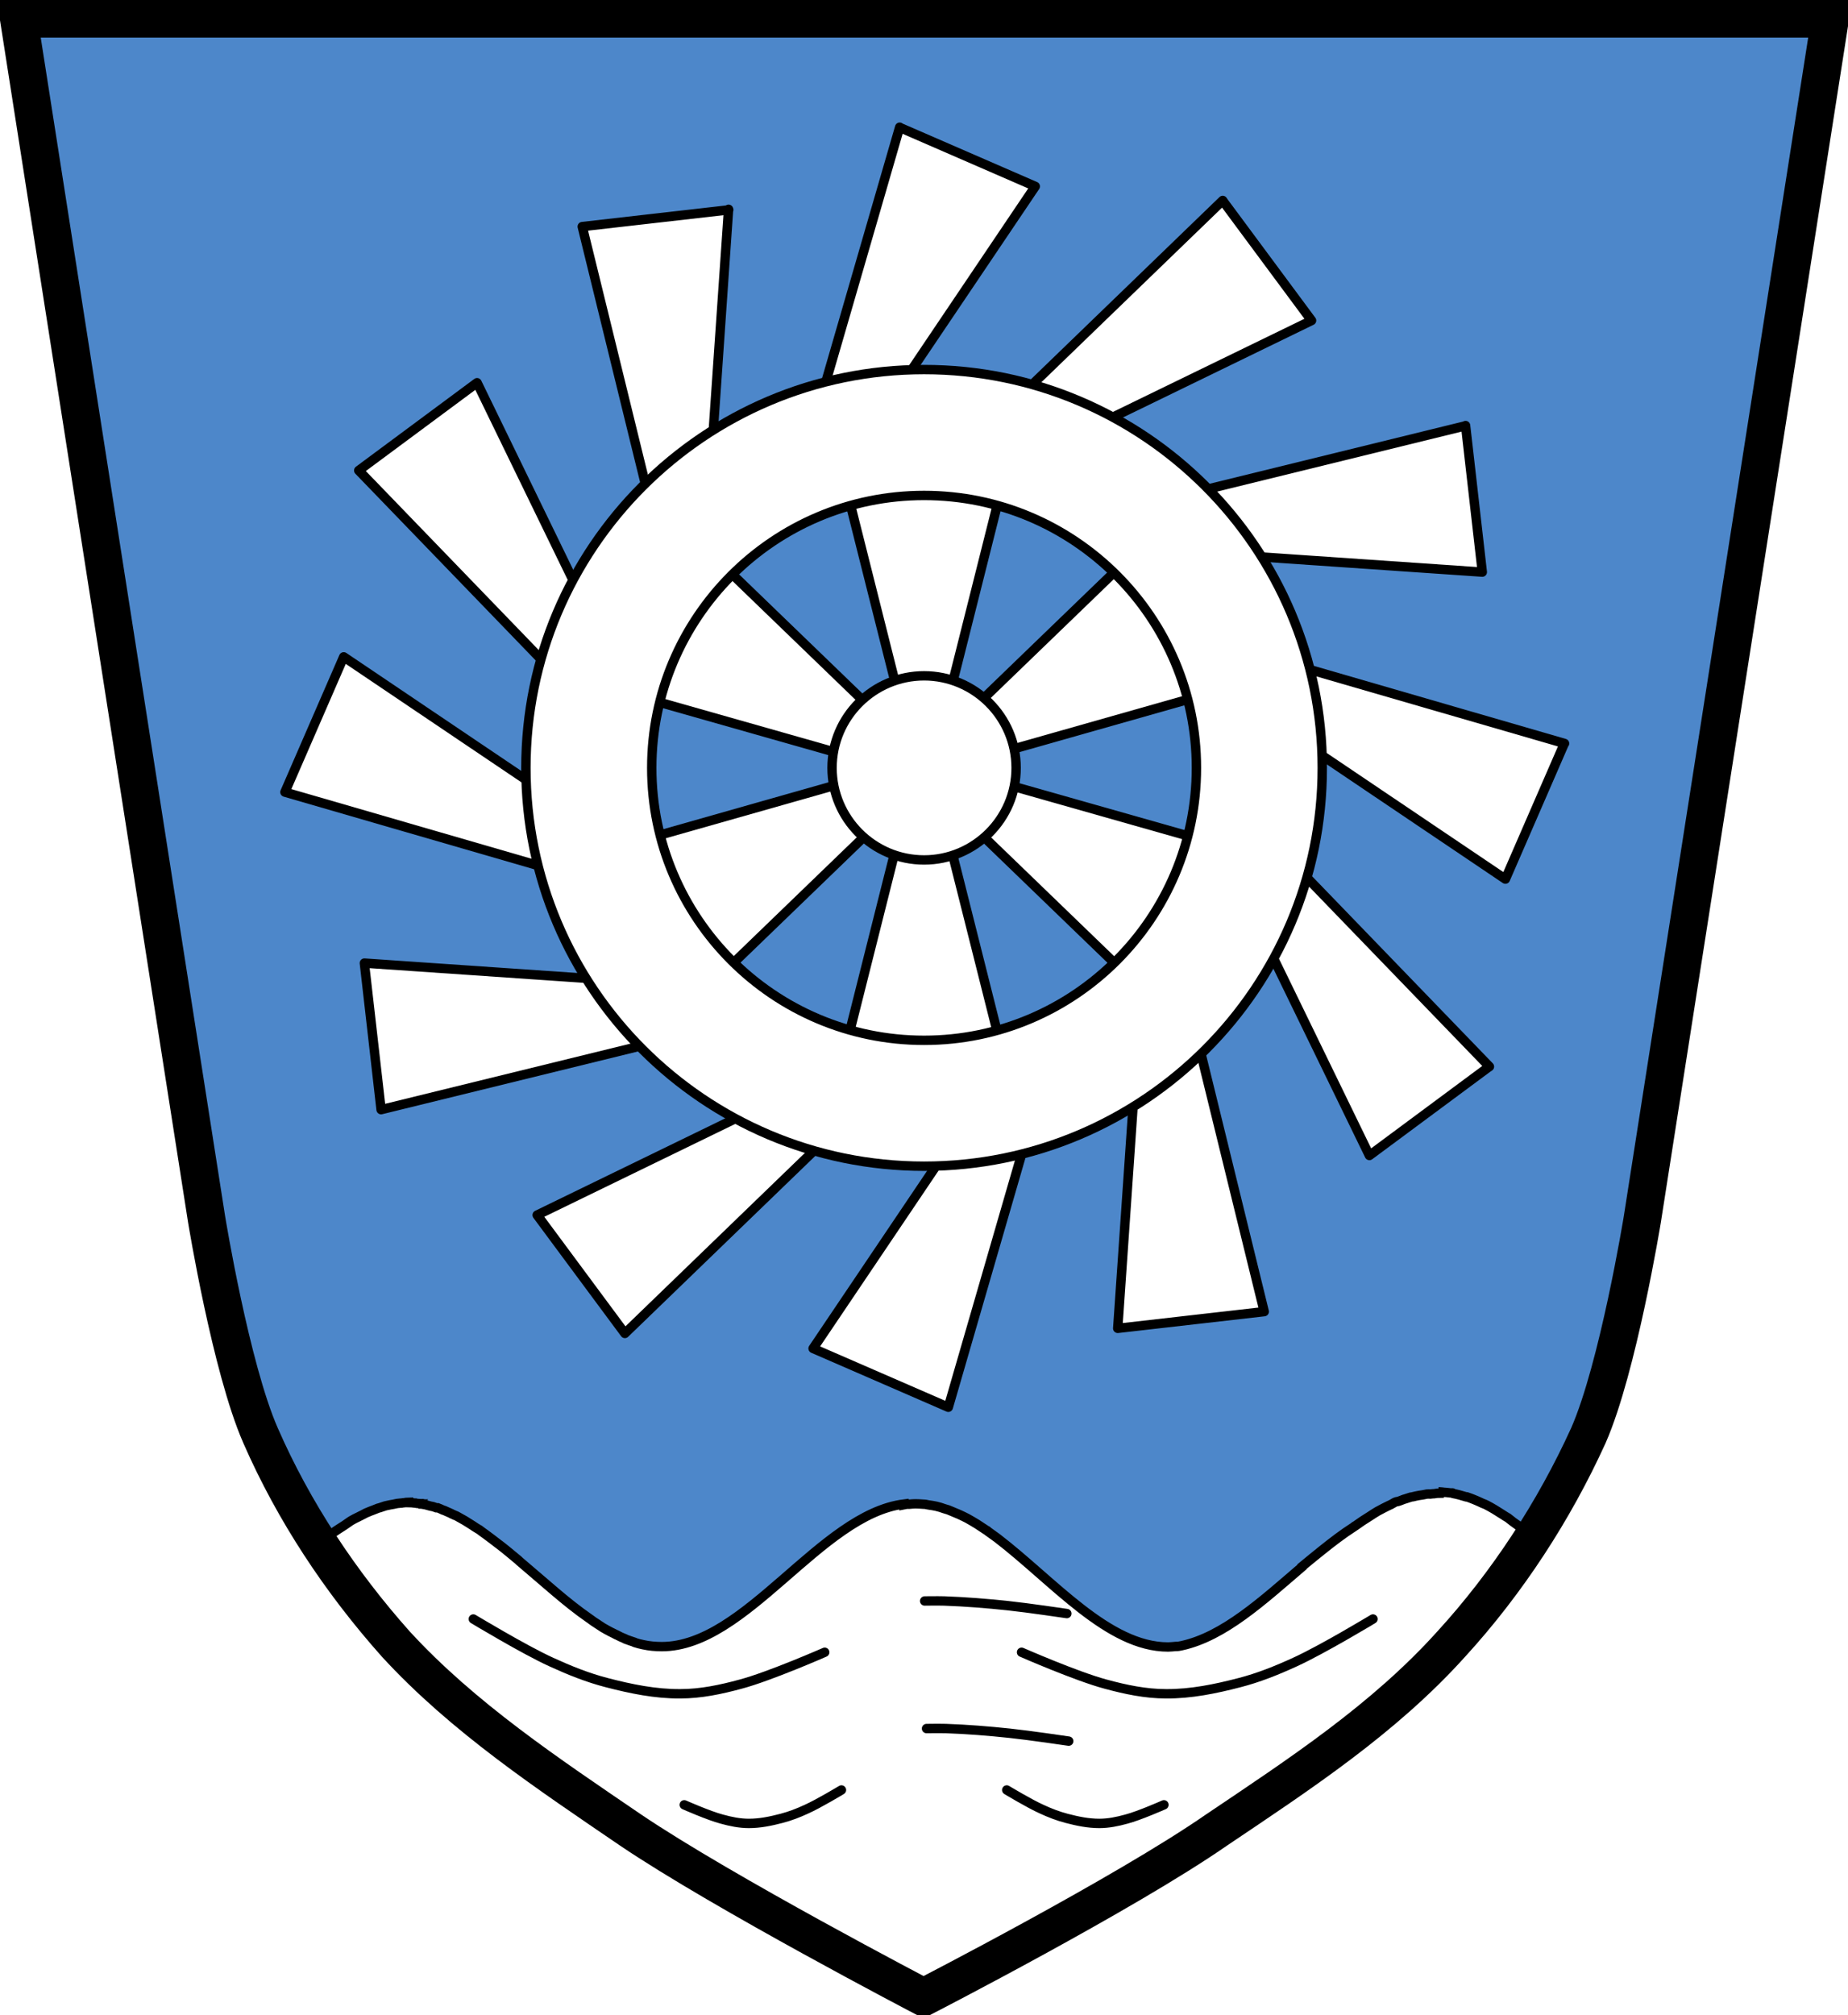 <?xml version="1.0" encoding="UTF-8" standalone="no"?>
<svg xmlns="http://www.w3.org/2000/svg" xmlns:xlink="http://www.w3.org/1999/xlink" viewBox="0 0 983.91 1072.56">
 <defs>
  <path stroke-width="5" stroke-linecap="round" fill="none" stroke="#000" d="m-725 894c0 0 20.9-3.1 31.4-4.2 11.3-1.2 22.6-2.1 33.9-2.5 3.5-.1 10.4 0 10.4 0" id="sc0"/>
 </defs>
 <g transform="translate(116 32.7)">
  <path fill="#4d87ca" d="m-106-22.7l100 639c0 0 12.9 79 28.7 115 17.7 40.5 42.6 78 72 111 35.8 39 81 69 125 99 49.6 33.4 156 89 156 89 0 0 106-55 156-89 44-29.6 89-59 125-99 29.8-32.7 54.8-71 72-111 15.8-36 28.7-115 28.7-115l100-639h-427-110-427"/>
  <g stroke="#000">
   <g stroke-width="5" fill="#fff">
    <path stroke-linejoin="round" d="m328 201l39 155 5.3.4v.5l3.6-.3 3.6.3v-.5l5.3-.4 39-155h-43.6-8.7-43.6zm44 194v.5l-5.3.4-39 155h43.6 8.7 43.6l-39-155-5.3-.4v-.5l-3.6.3-3.6-.3z"/>
    <path stroke-linecap="round" d="m650 762c-.7 0-1.6.2-2.3.3-.7 0-1.5.1-2.3.2-.6 0-1.1-.1-1.7 0-.7.1-1.4.3-2 .4-.7.1-1.3.2-2 .3-1.2.2-2.5.5-3.7.8-.3.1-.5 0-.8.1-1 .3-2.1.7-3.1 1-.3.1-.4.1-.7.2-.8.3-1.7.7-2.6 1-.5.2-1.2.2-1.7.4-.8.3-1.6.9-2.4 1.3-.6.3-1.1.5-1.7.8-.9.4-1.7.9-2.6 1.3-1 .5-2 1.1-3 1.6-1.4.8-2.7 1.7-4.1 2.6-2.6 1.6-5.2 3.3-7.8 5.2-.2.1-.4.1-.6.3 0 0 0 .1-.1.2-.1.1-.1.1-.2.1-5.6 3.6-11.1 7.8-16.6 12.2-3.6 2.9-7.2 5.8-10.8 8.8v.2c-20.9 17.9-41.6 37-64 41.9-.8.1-1.6.4-2.4.4-.3 0-.5 0-.8 0-1.3.1-2.7.3-4.1.3-31.9 0-61-35-91-58-1.7-1.2-3.3-2.4-5-3.6-.1-.1-.2-.2-.3-.3-.2-.1-.5-.3-.7-.4-1.6-1.1-3.2-2.1-4.7-3.1-1.8-1.1-3.5-2.1-5.3-3.1-2.9-1.5-5.6-2.7-8.4-3.8-.6-.2-1.1-.5-1.7-.7-.6-.2-1.4-.4-2-.6-1.4-.5-2.9-1-4.3-1.3-1.3-.3-2.7-.5-4.1-.7-.8-.1-1.6-.4-2.4-.4h-.3c-1.5-.1-2.9-.2-4.3-.2-1.1 0-2.1.1-3.2.2-.4 0-.9 0-1.3 0h-.2c-.5.1-.9.2-1.4.3 0-.1 0-.3 0-.4-44.6 5.6-84 75.9-129 75.9-3.3 0-6.6-.3-9.8-1-1.5-.3-3.1-.7-4.6-1.2-.1 0-.2-.1-.3-.2-1.5-.5-3-1-4.6-1.6-.1 0-.2-.1-.3-.2-1.5-.6-3-1.3-4.5-2.1-.1 0-.2-.1-.3-.1-.4-.2-.7-.4-1.1-.6-1.2-.6-2.5-1.2-3.7-1.9-1.5-.8-3-1.7-4.4-2.7-.1-.1-.2-.1-.3-.2-1.5-.9-3-2-4.5-3.1-.1-.1-.2-.1-.3-.2-6.2-4.3-12.3-9.2-18.4-14.4-6.2-5.3-12.5-10.7-18.7-16-.1-.1-.2-.2-.3-.3-.1-.1-.1-.1-.2-.2-3.4-2.8-6.8-5.7-10.2-8.3-.1-.1-.2-.1-.3-.2-2.3-1.8-4.7-3.6-7-5.3-1.2-.8-2.3-1.7-3.4-2.5-.2-.1-.3-.1-.4-.2-.9-.6-1.9-1.1-2.8-1.8-1.4-.9-2.8-1.8-4.3-2.7-1.3-.7-2.6-1.5-3.9-2.2-.1-.1-.2-.1-.3-.2-.3-.2-.7-.3-1-.4-.7-.3-1.4-.6-2-.9-.1 0-.2-.1-.3-.2-1.1-.5-2.3-1-3.4-1.5-.1 0-.2-.1-.3-.2-.2-.1-.4-.1-.6-.1-.9-.4-1.8-.9-2.7-1.2h-.3-.2c-.1 0-.2 0-.3 0-.6-.2-1.1-.4-1.7-.6-.5-.1-1-.2-1.5-.3-1.2-.3-2.3-.7-3.5-.9 0-.1-.1-.1-.1-.2-.1 0-.1 0-.2 0 0-.1-.1-.2-.1-.2-.3-.1-.7.1-1.1 0-.6-.1-1.1 0-1.8-.1-.3 0-.7-.1-1-.2-.1 0-.3 0-.4 0-1.1-.1-2.3-.3-3.4-.3v-.2c-.7 0-1.5.2-2.2.3-.5 0-1 .1-1.5.2-.1 0-.2 0-.3 0-.7.1-1.4.1-2 .2-.7.1-1.3.3-1.9.4-1.2.2-2.4.4-3.6.7-.3.1-.6.1-.9.2-1 .3-2 .7-3 1-.3.1-.5.1-.8.2-.8.3-1.7.7-2.5 1-.5.2-1.1.4-1.6.6-.8.3-1.6.7-2.4 1-.6.3-1.1.6-1.7.9-.9.4-1.7.9-2.6 1.3-1 .5-2.1 1-3.1 1.6-1.4.8-2.6 1.8-4 2.7-2.6 1.6-5.1 3.3-7.7 5.1-.2.1-.4.2-.7.3 0 0-.1.1-.1.1-.1.1 0 .1-.1.2-1.9 1.2-3.9 2.6-5.8 4 12.2 18.6 25.9 36 40.8 52.6 35.8 39 81 69 125 99 49.6 33.4 156 89 156 89 0 0 106-55 156-89 21.7-14.6 43.7-29 65-45 5.3-4.7 10.5-9.5 15.6-14.4 31-29.8 60.8-61.8 88-96 0-.1.1-.2.1-.3-.6-.5-1.3-1-1.9-1.5-2.4-1.9-4.8-3.6-7.2-5.3-1.2-.8-2.4-1.9-3.5-2.7-1-.6-1.9-1.1-2.9-1.8-1.4-.9-2.9-1.8-4.3-2.7-1.4-.8-2.7-1.6-4.1-2.3-1.1-.6-2.3-.9-3.4-1.5-1.2-.6-2.5-1.1-3.7-1.6-1.2-.5-2.3-.9-3.5-1.3h-.4c-2.3-.7-4.7-1.4-7-1.8-.1 0-.1-.3-.2-.3-.3-.1-.7.1-1 0-.9-.1-1.9-.2-2.8-.3-.1 0-.2 0-.3 0-1.1-.1-2.3-.3-3.4-.3v-.1z"/>
   </g>
   <path d="m-106-22.7l100 639c0 0 12.9 79 28.7 115 17.7 40.5 42.6 78 72 111 35.8 39 81 69 125 99 49.6 33.5 156 89 156 89 0 0 107-55 156-89 44-29.6 89-59 125-99 29.9-32.7 54.8-71 73-111 15.8-36 28.7-115 28.7-115l100-639h-427-110z" fill="none" stroke-linecap="round" stroke-width="20"/>
   <g transform="translate(1027)">
    <use xlink:href="#0"/>
    <path stroke-width="5" stroke-linecap="round" fill="none" d="m-574 894c0 0-20.9-3.1-31.4-4.2-11.3-1.2-22.6-2.1-33.9-2.5-3.5-.1-10.4 0-10.4 0"/>
   </g>
   <g transform="translate(1026-67.9)">
    <use xlink:href="#0"/>
    <path id="sc1" stroke-width="5" stroke-linecap="round" stroke="#000" fill="none" d="m-574 894c0 0-20.9-3.1-31.4-4.2-11.3-1.2-22.6-2.1-33.9-2.5-3.5-.1-10.4 0-10.4 0"/>
   </g>
   <g transform="translate(1027 70)">
    <use xlink:href="#0"/>
    <use xlink:href="#1"/>
   </g>
   <g stroke-width="5">
    <g stroke-linecap="round" fill="none">
     <g transform="translate(1026)">
      <path d="m-890 829c0 0 27 16.3 41.5 22.9 9.6 4.4 19.5 8.4 29.7 11 12.7 3.3 25.8 6 39 5.9 10.9 0 21.7-2.3 32-5.1 15.5-4.1 44.9-17 44.9-17"/>
      <path d="m-411 829c0 0-27 16.3-41.5 22.9-9.6 4.4-19.5 8.4-29.7 11-12.7 3.3-25.8 6-39 5.9-10.9 0-21.7-2.3-32-5.1-15.5-4.1-44.9-17-44.9-17"/>
     </g>
     <g transform="translate(1029)">
      <path d="m-609 920c0 0 12.1 7.3 18.6 10.2 4.3 2 8.7 3.7 13.3 4.9 5.7 1.5 11.5 2.7 17.4 2.7 4.9 0 9.7-1 14.4-2.3 6.9-1.8 20-7.6 20-7.6"/>
      <path d="m-697 920c0 0-12.1 7.3-18.6 10.2-4.3 2-8.7 3.7-13.3 4.9-5.7 1.5-11.5 2.7-17.4 2.7-4.9 0-9.7-1-14.4-2.3-6.9-1.8-20-7.6-20-7.6"/>
     </g>
    </g>
    <g stroke-linejoin="round" fill="#fff">
     <path d="m503 247l-115 111 2.3 4.8-.4.3 2 3 1.6 3.3.4-.3 3 4.4 154-43.7-21.8-37.8-4.4-7.6-21.8-37.8zm-145 135l-.4.3-3-4.4-154 43.7 21.8 37.8 4.4 7.6 21.8 37.8 115-111-2.3-4.8.4-.3-2-3-1.6-3.2z"/>
     <path d="m551 422l-154-43.7-3 4.4-.4-.3-1.6 3.2-2 3 .4.3-2.3 4.8 115 111 21.8-37.8 4.4-7.6 21.8-37.8zm-190-58l-.4-.3 2.3-4.8-115-111-21.8 37.8-4.4 7.6-21.8 37.8 154 43.7 3-4.4.4.3 1.6-3.3 2-3z"/>
     <path d="m363 35l-45.8 158 27 8.5 91-135-72-31.3zm44.9 515l-91 135 72 31.3 45.8-158-27-8.5z"/>
     <path d="m717 363l-158-45.8-8.5 27 135 91 31.3-72zm-515 44.9l-135-91-31.3 72 158 45.8 8.5-27z"/>
     <path d="m535 74l-118 114 19.3 20.9 146-71-46.7-63zm-219 469l-146 71 46.7 63 118-114-19.2-20.9z"/>
     <path d="m664 194l-159 39 6.2 27.7 162 11.1-8.9-78zm-424 297l-162-11.1 8.9 78 159-39-6.2-27.7z"/>
     <path d="m677 535l-114-118-20.9 19.3 71 146 63-46.7zm-120 130l-39-159-27.7 6.3-11.2 162 78-8.9zm-285-586l-78 8.9 39 159 27.7-6.2 11.2-162zm-63 238l-71-146-63 46.7 114 118 20.9-19.2z"/>
     <path stroke-linecap="round" d="m376 164c-117 0-212 95-212 212 0 117 95 212 212 212 117 0 212-95 212-212 0-117-95-212-212-212zm0 67c80 0 145 65 145 145 0 80-65 145-145 145-80 0-145-65-145-145 0-80 65-145 145-145zm0 96c-27 0-49 22-49 49 0 27 22 49 49 49 27 0 49-22 49-49 0-27-22-49-49-49z"/>
    </g>
   </g>
  </g>
 </g>
</svg>
